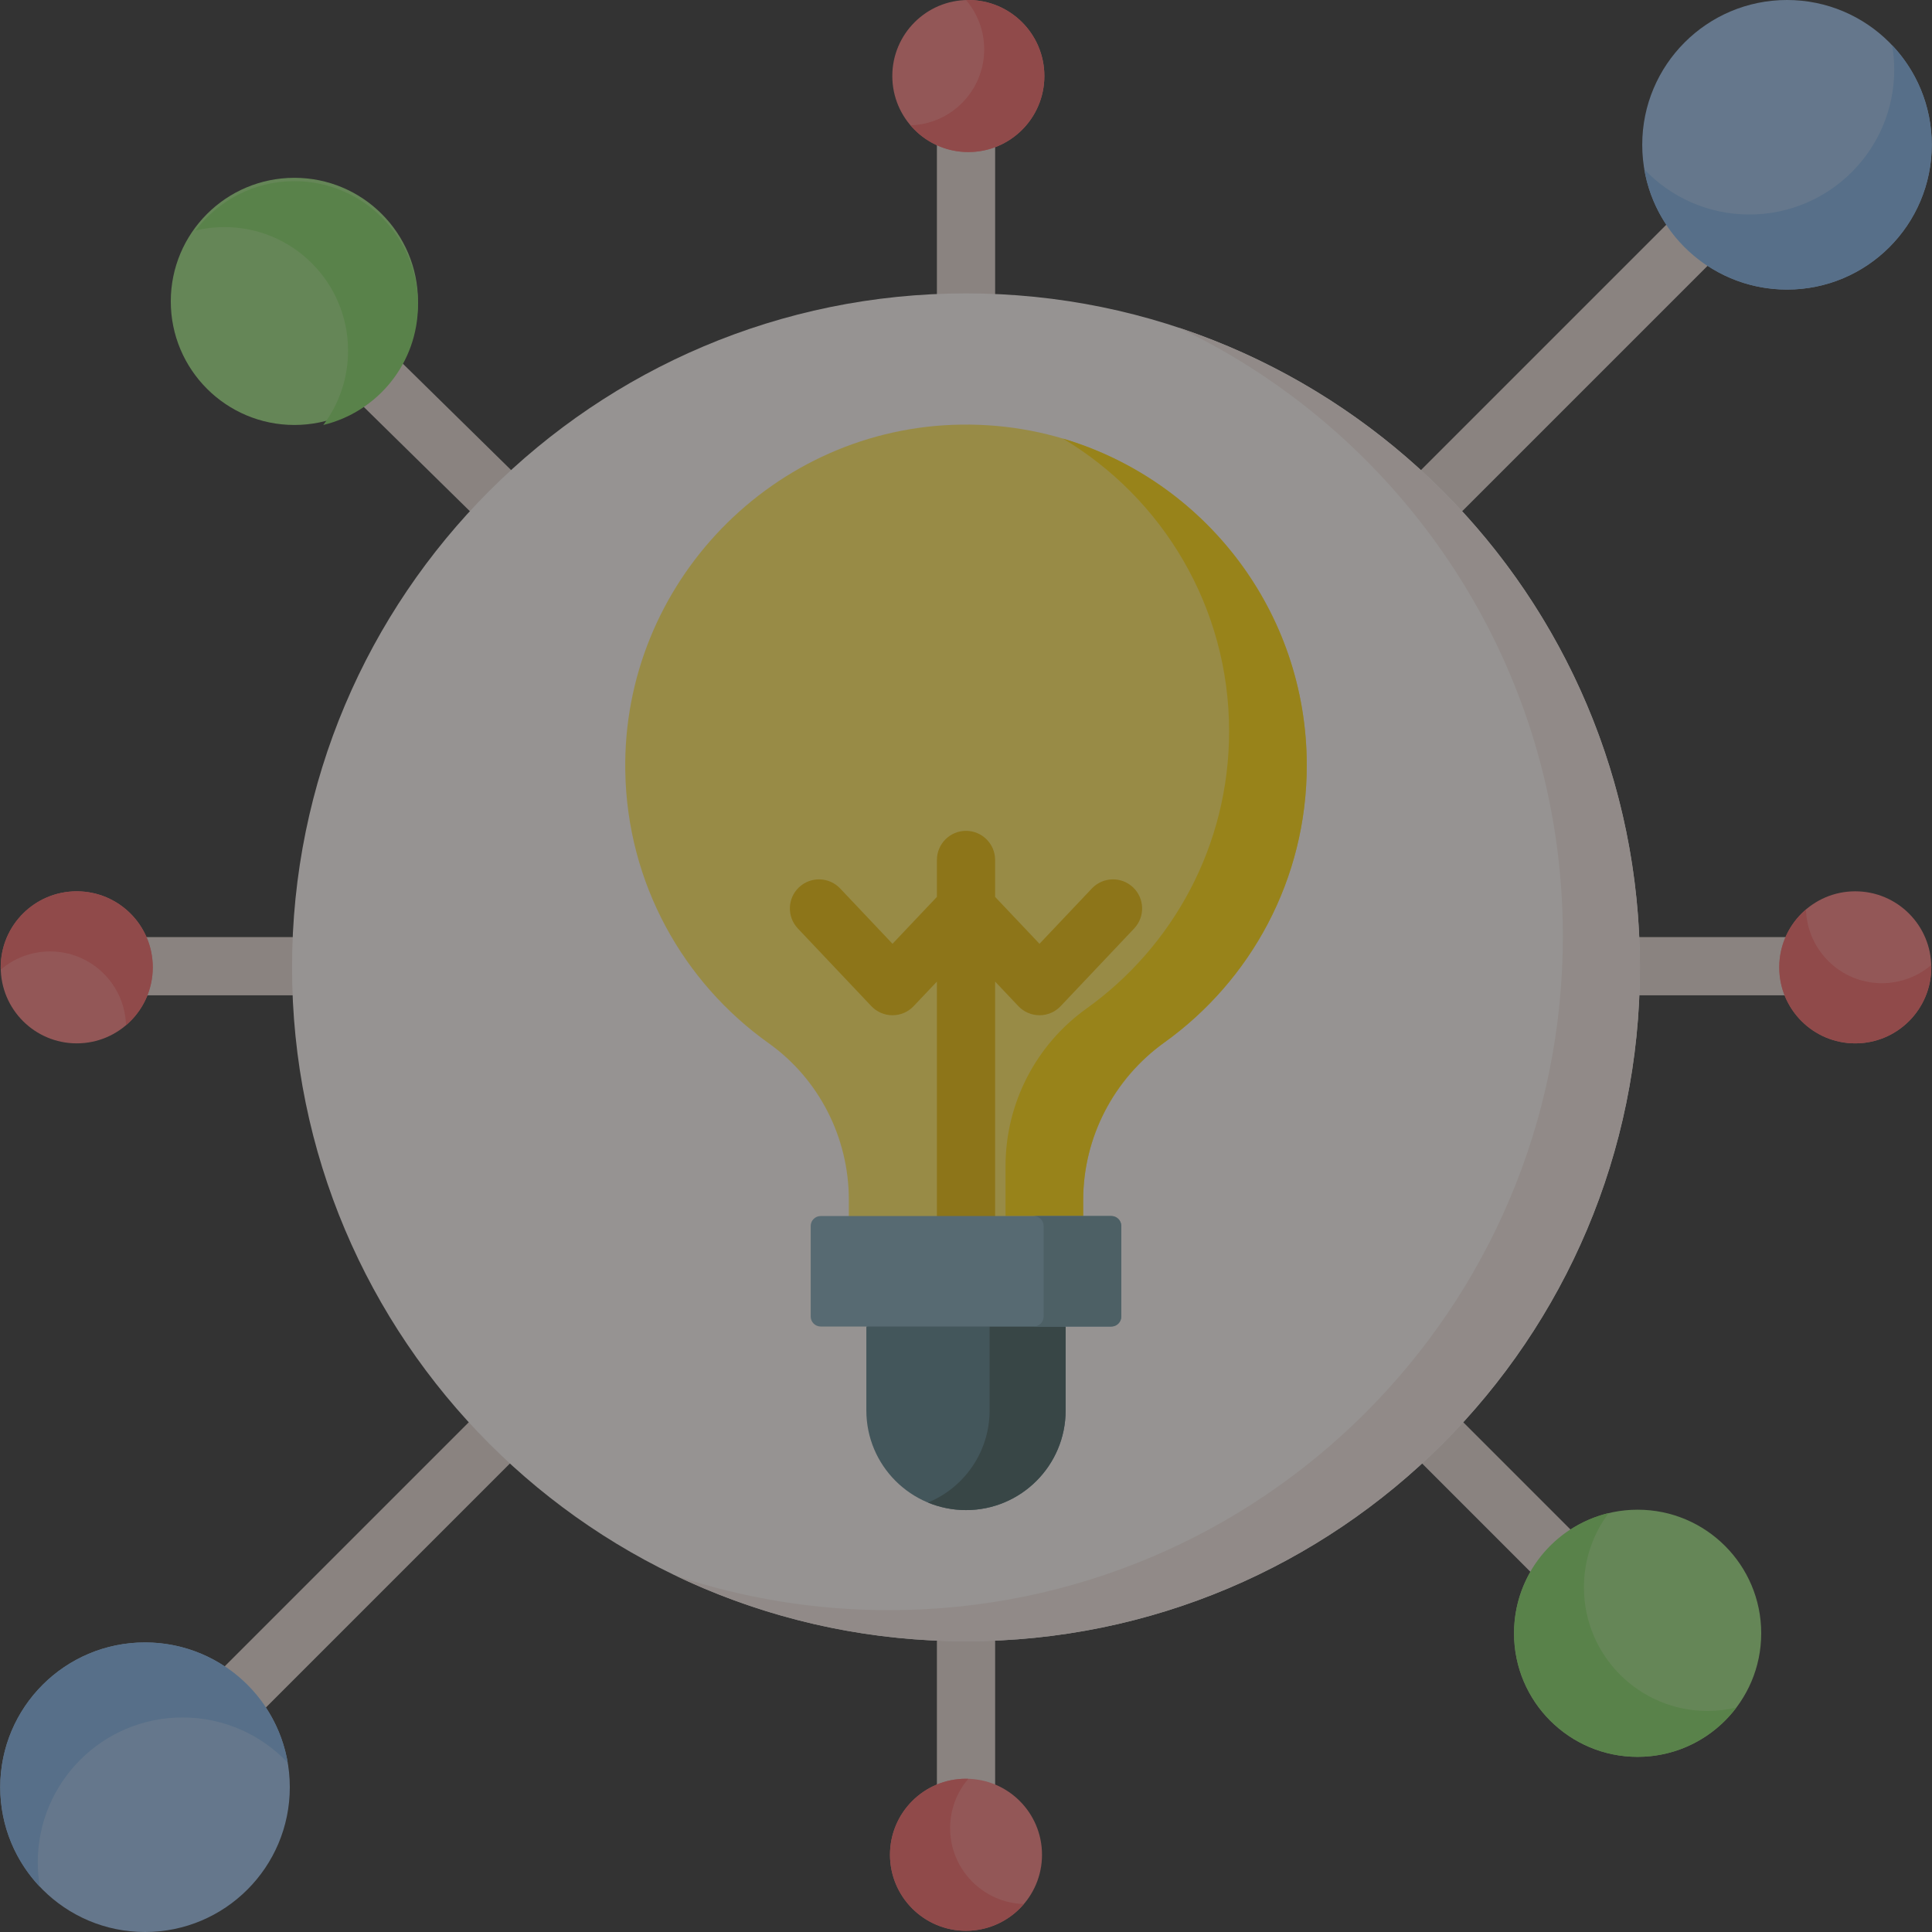 <svg xmlns="http://www.w3.org/2000/svg" width="50" height="50" viewBox="0 0 50 50" fill="none"><rect x="0" y="0" width="50" height="50" fill="#333333" stroke="none"/><g opacity="0.5" clip-path="url(#clip0_21_607)"><path d="M25 10.312C24.584 10.312 24.247 9.975 24.247 9.559V2.554C24.247 2.138 24.584 1.8 25 1.8C25.416 1.8 25.754 2.138 25.754 2.554V9.559C25.754 9.975 25.416 10.312 25 10.312Z" fill="#E1D3CE"></path><path d="M25 48.065C24.584 48.065 24.247 47.727 24.247 47.311V40.682C24.247 40.266 24.584 39.929 25 39.929C25.416 39.929 25.754 40.266 25.754 40.682V47.311C25.754 47.727 25.416 48.065 25 48.065Z" fill="#E1D3CE"></path><path d="M13.431 14.177C13.241 14.177 13.05 14.104 12.903 13.96L8.48 9.613C8.183 9.322 8.179 8.844 8.471 8.548C8.762 8.251 9.24 8.247 9.536 8.538L13.96 12.885C14.257 13.177 14.261 13.654 13.969 13.951C13.821 14.101 13.626 14.177 13.431 14.177Z" fill="#E1D3CE"></path><path d="M41.033 41.792C40.84 41.792 40.648 41.719 40.5 41.572L35.962 37.033C35.667 36.739 35.667 36.262 35.962 35.967C36.256 35.673 36.733 35.673 37.028 35.967L41.566 40.506C41.861 40.8 41.861 41.277 41.566 41.572C41.419 41.719 41.226 41.792 41.033 41.792Z" fill="#E1D3CE"></path><path d="M9.514 25.759H2.46C2.044 25.759 1.706 25.422 1.706 25.006C1.706 24.589 2.044 24.252 2.46 24.252H9.514C9.93 24.252 10.267 24.589 10.267 25.006C10.267 25.422 9.93 25.759 9.514 25.759Z" fill="#E1D3CE"></path><path d="M47.465 25.759H40.447C40.031 25.759 39.693 25.422 39.693 25.006C39.693 24.589 40.031 24.252 40.447 24.252H47.465C47.882 24.252 48.219 24.589 48.219 25.006C48.219 25.422 47.882 25.759 47.465 25.759Z" fill="#E1D3CE"></path><path d="M5.141 45.618C4.948 45.618 4.755 45.545 4.608 45.398C4.314 45.103 4.314 44.626 4.608 44.332L12.972 35.968C13.267 35.673 13.744 35.674 14.038 35.968C14.332 36.262 14.332 36.739 14.038 37.034L5.674 45.398C5.527 45.545 5.334 45.618 5.141 45.618Z" fill="#E1D3CE"></path><path d="M36.071 14.689C35.878 14.689 35.685 14.615 35.538 14.468C35.243 14.174 35.243 13.697 35.538 13.402L44.581 4.359C44.876 4.065 45.353 4.065 45.647 4.359C45.941 4.653 45.941 5.13 45.647 5.425L36.604 14.468C36.456 14.615 36.264 14.689 36.071 14.689Z" fill="#E1D3CE"></path><path d="M3.753 50C5.822 50 7.5 48.322 7.5 46.253C7.5 44.183 5.822 42.506 3.753 42.506C1.683 42.506 0.006 44.183 0.006 46.253C0.006 48.322 1.683 50 3.753 50Z" fill="#98BCE5"></path><path d="M1.986 27.002C3.073 27.002 3.953 26.121 3.953 25.034C3.953 23.948 3.073 23.067 1.986 23.067C0.9 23.067 0.019 23.948 0.019 25.034C0.019 26.121 0.9 27.002 1.986 27.002Z" fill="#F47C7C"></path><path d="M48.014 27.002C49.101 27.002 49.981 26.121 49.981 25.034C49.981 23.948 49.101 23.067 48.014 23.067C46.928 23.067 46.047 23.948 46.047 25.034C46.047 26.121 46.928 27.002 48.014 27.002Z" fill="#F47C7C"></path><path d="M25 49.968C26.087 49.968 26.967 49.088 26.967 48.001C26.967 46.914 26.087 46.034 25 46.034C23.913 46.034 23.033 46.914 23.033 48.001C23.033 49.088 23.913 49.968 25 49.968Z" fill="#F47C7C"></path><path d="M25.061 3.935C26.147 3.935 27.028 3.054 27.028 1.967C27.028 0.881 26.147 0 25.061 0C23.974 0 23.093 0.881 23.093 1.967C23.093 3.054 23.974 3.935 25.061 3.935Z" fill="#F47C7C"></path><path d="M27.028 1.968C27.028 3.054 26.148 3.935 25.061 3.935C24.461 3.935 23.924 3.667 23.564 3.243C24.622 3.212 25.471 2.343 25.471 1.277C25.471 0.791 25.294 0.345 25.001 0.002C25.021 0 25.041 0 25.061 0C26.148 9.76563e-05 27.028 0.88 27.028 1.968Z" fill="#EE6161"></path><path d="M23.033 48.001C23.033 49.087 23.913 49.969 24.999 49.969C25.599 49.969 26.137 49.7 26.497 49.276C25.438 49.245 24.589 48.377 24.589 47.311C24.589 46.825 24.766 46.378 25.06 46.036C25.04 46.034 25.019 46.034 24.999 46.034C23.913 46.034 23.033 46.914 23.033 48.001Z" fill="#EE6161"></path><path d="M48.014 27.002C46.928 27.002 46.047 26.122 46.047 25.035C46.047 24.435 46.315 23.898 46.739 23.538C46.77 24.596 47.638 25.445 48.704 25.445C49.191 25.445 49.637 25.268 49.98 24.975C49.982 24.995 49.982 25.015 49.982 25.035C49.982 26.122 49.101 27.002 48.014 27.002Z" fill="#EE6161"></path><path d="M1.986 23.067C3.072 23.067 3.954 23.947 3.954 25.033C3.954 25.633 3.685 26.171 3.261 26.531C3.23 25.473 2.362 24.623 1.296 24.623C0.809 24.623 0.363 24.8 0.02 25.094C0.018 25.074 0.018 25.053 0.018 25.034C0.019 23.947 0.899 23.067 1.986 23.067Z" fill="#EE6161"></path><path d="M46.248 7.494C48.317 7.494 49.994 5.816 49.994 3.747C49.994 1.678 48.317 0 46.248 0C44.178 0 42.501 1.678 42.501 3.747C42.501 5.816 44.178 7.494 46.248 7.494Z" fill="#98BCE5"></path><path d="M49.994 3.747C49.994 5.816 48.317 7.494 46.248 7.494C44.395 7.494 42.855 6.149 42.554 4.383C43.238 5.102 44.204 5.551 45.274 5.551C47.344 5.551 49.022 3.873 49.022 1.804C49.022 1.588 49.003 1.376 48.968 1.17C49.604 1.841 49.994 2.749 49.994 3.747Z" fill="#7BACDF"></path><path d="M0.006 46.252C0.006 44.183 1.683 42.506 3.752 42.506C5.605 42.506 7.144 43.85 7.446 45.617C6.761 44.897 5.796 44.448 4.725 44.448C2.655 44.448 0.978 46.126 0.978 48.195C0.978 48.411 0.996 48.623 1.031 48.83C0.396 48.158 0.006 47.251 0.006 46.252Z" fill="#7BACDF"></path><path d="M7.619 10.998C9.385 10.998 10.817 9.566 10.817 7.8C10.817 6.033 9.385 4.602 7.619 4.602C5.852 4.602 4.42 6.033 4.42 7.8C4.42 9.566 5.852 10.998 7.619 10.998Z" fill="#97DA7B"></path><path d="M42.382 45.467C44.148 45.467 45.58 44.035 45.58 42.269C45.58 40.503 44.148 39.071 42.382 39.071C40.615 39.071 39.183 40.503 39.183 42.269C39.183 44.035 40.615 45.467 42.382 45.467Z" fill="#97DA7B"></path><path d="M39.183 42.269C39.183 40.76 40.228 39.495 41.633 39.158C41.23 39.693 40.992 40.358 40.992 41.08C40.992 42.847 42.424 44.279 44.19 44.279C44.447 44.279 44.698 44.248 44.938 44.191C44.354 44.966 43.427 45.467 42.382 45.467C40.615 45.467 39.183 44.035 39.183 42.269Z" fill="#80D261"></path><path d="M10.817 7.887C10.817 9.396 9.772 10.66 8.367 10.998C8.77 10.463 9.008 9.797 9.008 9.076C9.008 7.309 7.576 5.877 5.811 5.877C5.553 5.877 5.302 5.907 5.062 5.965C5.646 5.19 6.573 4.688 7.618 4.688C9.385 4.689 10.817 6.121 10.817 7.887Z" fill="#80D261"></path><path d="M25 42.476C34.633 42.476 42.442 34.667 42.442 25.035C42.442 15.402 34.633 7.593 25 7.593C15.367 7.593 7.558 15.402 7.558 25.035C7.558 34.667 15.367 42.476 25 42.476Z" fill="#F9F3F1"></path><path d="M42.441 25.035C42.441 34.667 34.633 42.476 25 42.476C22.313 42.476 19.767 41.868 17.494 40.782C19.226 41.359 21.079 41.671 23.005 41.671C32.638 41.671 40.447 33.862 40.447 24.23C40.447 17.284 36.387 11.288 30.512 8.482C37.443 10.789 42.441 17.328 42.441 25.035Z" fill="#EFE2DD"></path><path d="M33.819 19.807C33.819 14.895 29.803 10.921 24.875 10.989C20.02 11.057 16.104 15.098 16.182 19.952C16.229 22.859 17.682 25.424 19.89 26.996C21.199 27.928 21.968 29.444 21.968 31.051V32.002H28.032V31.061C28.032 29.435 28.828 27.919 30.148 26.968C32.372 25.367 33.819 22.756 33.819 19.807Z" fill="#FEE45A"></path><path d="M33.819 19.807C33.819 22.766 32.362 25.384 30.127 26.984C28.811 27.925 28.033 29.445 28.033 31.061V31.471H26.023V30.179C26.023 28.562 26.802 27.043 28.117 26.102C30.352 24.502 31.809 21.884 31.809 18.925C31.809 15.706 30.085 12.89 27.509 11.351C31.158 12.431 33.819 15.809 33.819 19.807Z" fill="#FED402"></path><path d="M25 39.081C23.576 39.081 22.421 37.926 22.421 36.502V34.33L25 33.562L27.579 34.33V36.502C27.579 37.926 26.424 39.081 25 39.081Z" fill="#537983"></path><path d="M27.578 34.33V36.502C27.578 37.926 26.424 39.081 25 39.081C24.651 39.081 24.32 39.011 24.016 38.886C24.953 38.5 25.611 37.577 25.611 36.502V34.33H27.578V34.33Z" fill="#3E5959"></path><path d="M29.323 22.964C29.021 22.678 28.544 22.691 28.258 22.993L26.902 24.425L25.754 23.212V22.256C25.754 21.84 25.416 21.502 25 21.502C24.584 21.502 24.247 21.84 24.247 22.256V23.211L23.098 24.425L21.743 22.993C21.457 22.691 20.98 22.678 20.677 22.964C20.375 23.25 20.362 23.727 20.648 24.029L22.55 26.039C22.693 26.19 22.89 26.275 23.098 26.275C23.305 26.275 23.503 26.19 23.645 26.039L24.247 25.404V31.471C24.247 31.887 24.584 32.224 25 32.224C25.416 32.224 25.754 31.887 25.754 31.471V25.404L26.355 26.039C26.497 26.189 26.695 26.275 26.902 26.275C27.109 26.275 27.307 26.19 27.45 26.039L29.352 24.029C29.638 23.727 29.625 23.25 29.323 22.964Z" fill="#E8B800"></path><path d="M28.761 34.33H21.239C21.097 34.33 20.981 34.214 20.981 34.072V31.728C20.981 31.586 21.097 31.471 21.239 31.471H28.761C28.904 31.471 29.019 31.586 29.019 31.728V34.072C29.019 34.215 28.904 34.33 28.761 34.33Z" fill="#7CA1B1"></path><path d="M29.018 31.728V34.072C29.018 34.214 28.903 34.33 28.761 34.33H26.752C26.893 34.33 27.009 34.214 27.009 34.072V31.728C27.009 31.586 26.893 31.471 26.752 31.471H28.761C28.903 31.471 29.018 31.586 29.018 31.728Z" fill="#678D98"></path></g><defs><clipPath id="clip0_21_607"><rect width="50" height="50" fill="white"></rect></clipPath></defs></svg>